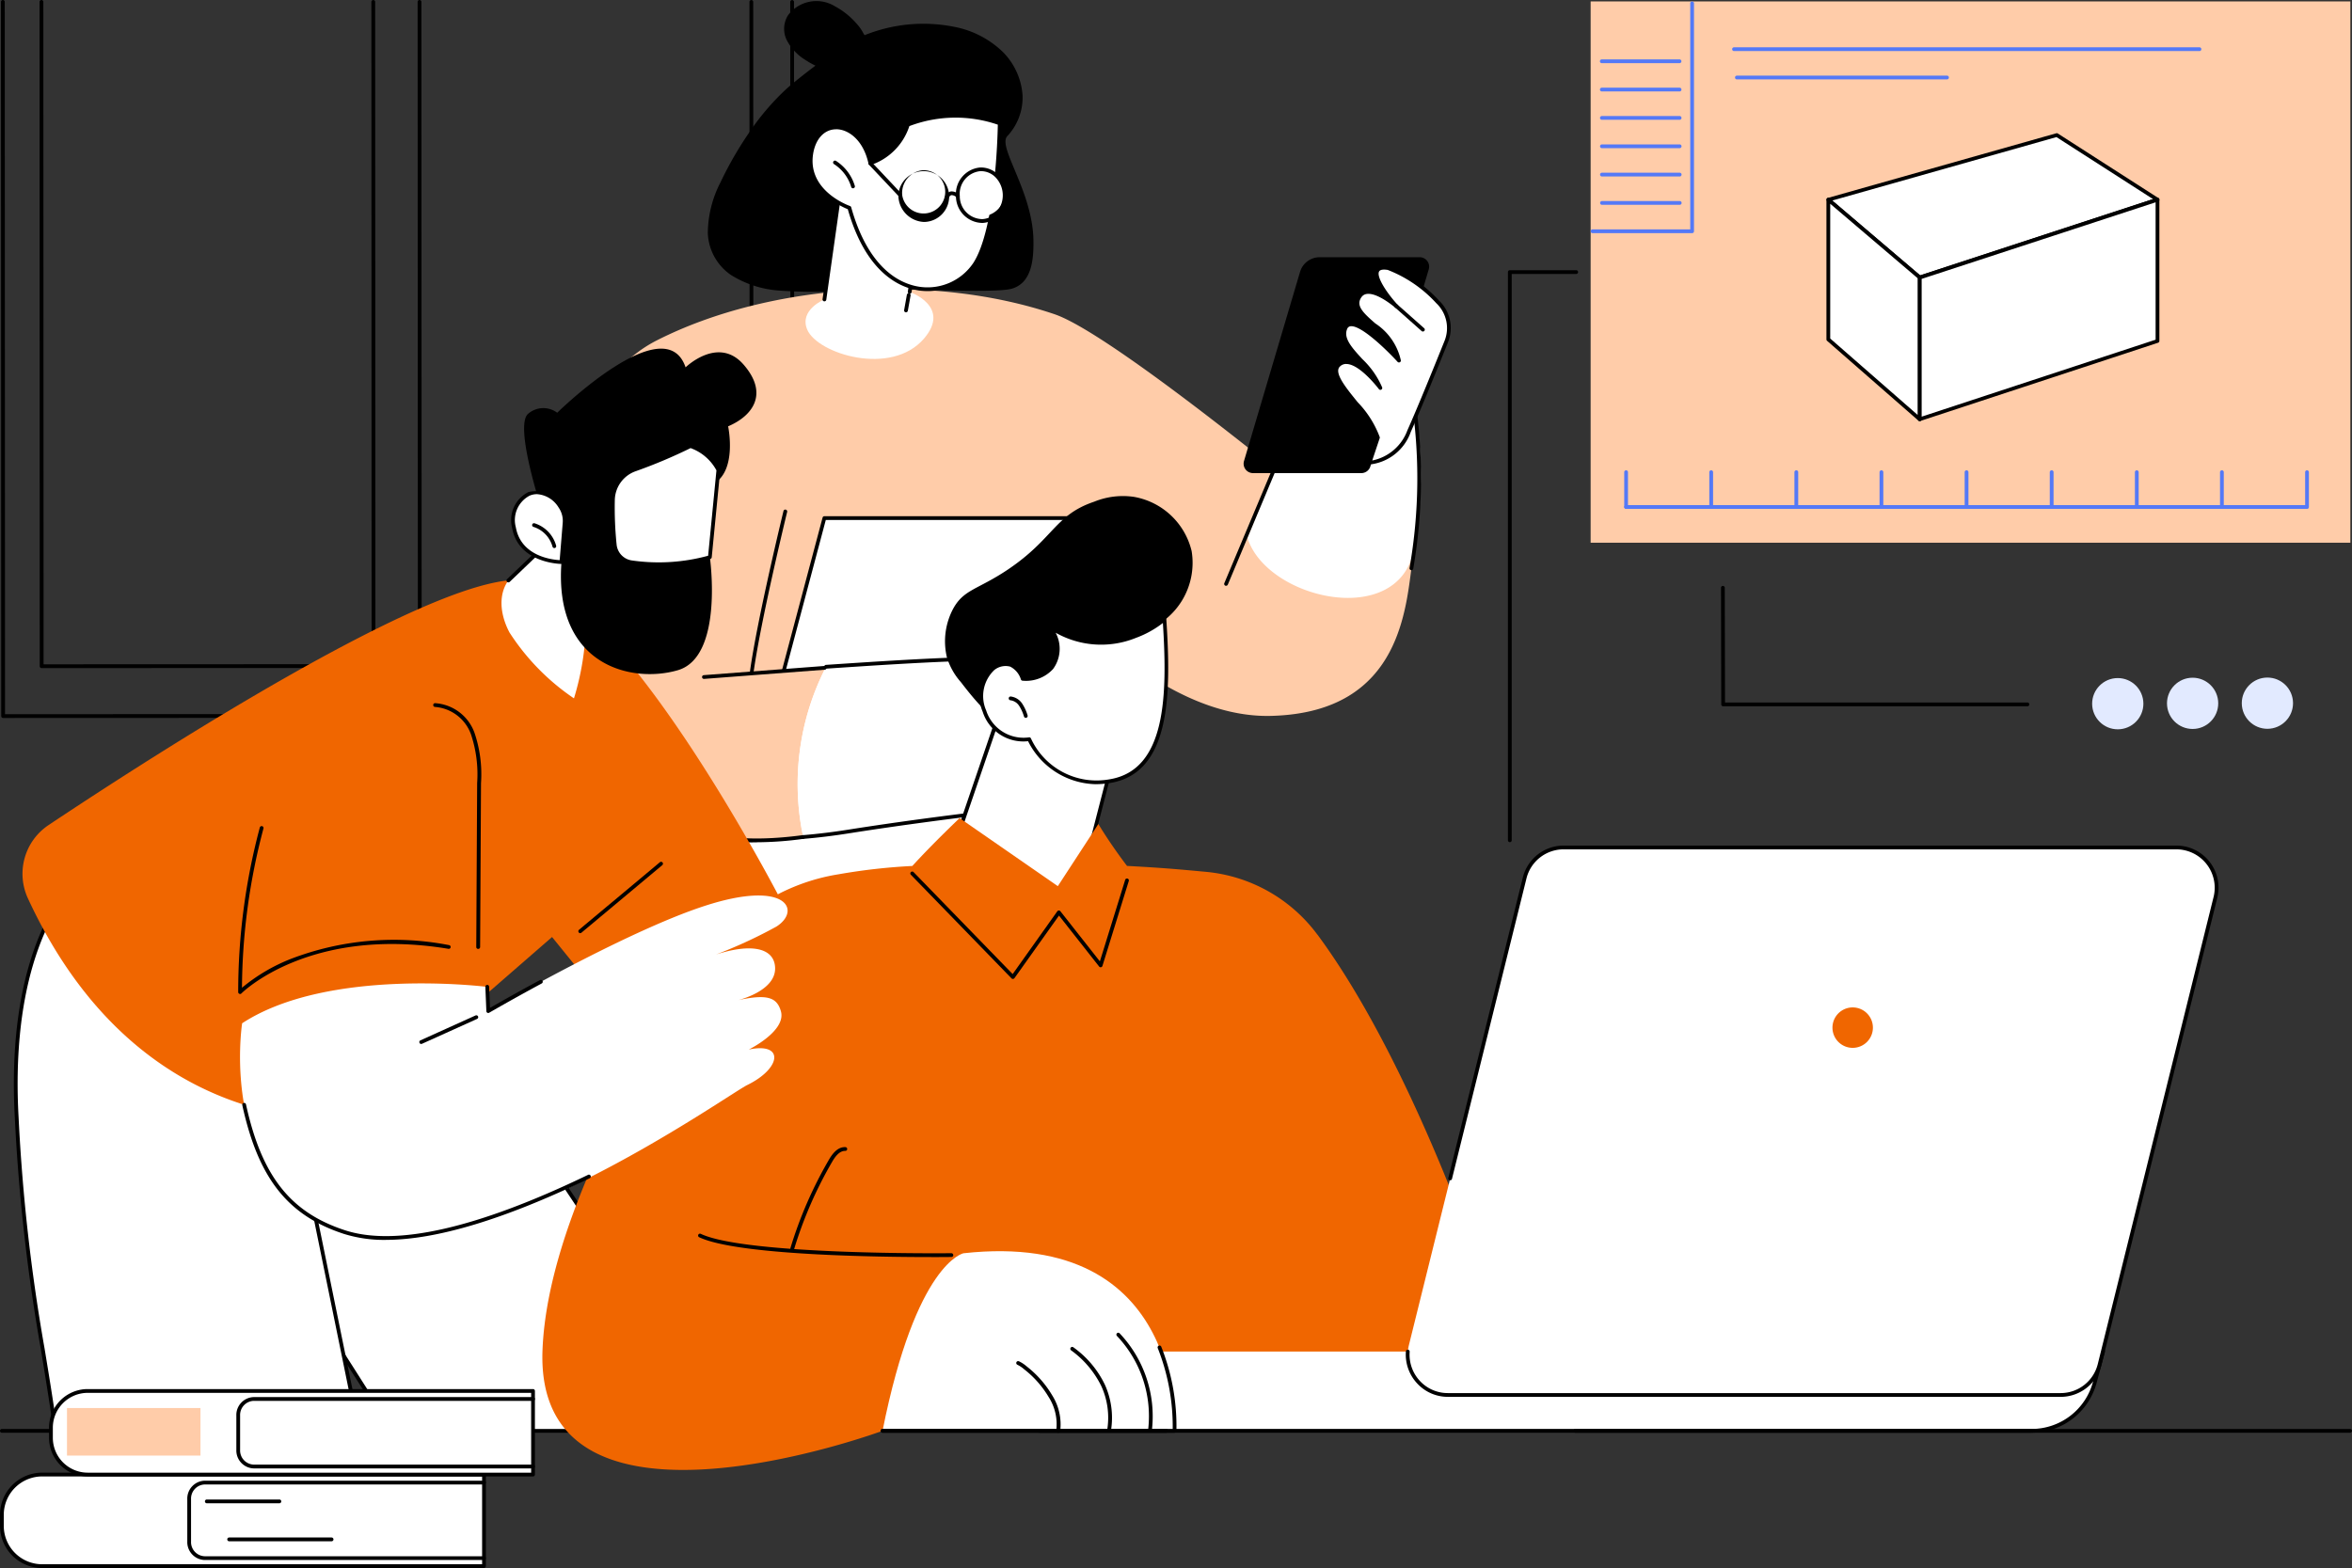<svg id="Illustration" xmlns="http://www.w3.org/2000/svg" width="147.611" height="98.428" viewBox="0 0 147.611 98.428">
  <rect x="0" y="0" width="147.611" height="98.428" fill="#333333" stroke="none"/>
  <g id="_x33_D_modeling" transform="translate(0)">
    <path id="パス_89385" data-name="パス 89385" d="M1.275,45.069a.119.119,0,0,1-.119-.119L1.14.118a.118.118,0,0,1,.237,0l.017,44.713,49.3-.019L50.674.123a.118.118,0,1,1,.237,0l.017,44.809a.118.118,0,0,1-.118.118l-49.534.019Z" transform="translate(-1.079)"/>
    <path id="パス_89386" data-name="パス 89386" d="M487.435,41.979a.119.119,0,0,1-.119-.119L487.3.158a.118.118,0,0,1,.237,0l.016,41.583,20.588-.008L508.125.16a.118.118,0,1,1,.237,0l.016,41.692a.118.118,0,0,1-.118.118l-20.825.008Z" transform="translate(-461.09 -0.038)"/>
    <path id="パス_89387" data-name="パス 89387" d="M46.3,41.939a.119.119,0,0,1-.119-.119L46.17.119a.118.118,0,1,1,.237,0L46.422,41.7l20.588-.008L66.995.12a.118.118,0,0,1,.237,0l.016,41.692a.118.118,0,0,1-.118.118L46.3,41.938Z" transform="translate(-43.687)"/>
    <path id="パス_89388" data-name="パス 89388" d="M682.78,350.766s-12.724-10.54-16.369-11.781c-7.508-2.555-17.762-2.009-24.948,1.629s-6.445,16.344-5.357,22.9l-1.705,6.454a1.837,1.837,0,0,0,1.776,2.306h25.213l5.433-15.489s6.2,7.585,13.166,7.411c8.408-.21,8.471-7.162,8.909-9.974.538-3.459-6.119-3.459-6.119-3.459Z" transform="translate(-600.221 -319.258)" fill="#ffcca9"/>
    <path id="パス_89389" data-name="パス 89389" d="M844.06,628.4h18.632l6.341-23.84H850.4Z" transform="translate(-798.661 -572.043)" fill="#fff"/>
    <path id="パス_89390" data-name="パス 89390" d="M860.6,626.427H841.972a.12.12,0,0,1-.094-.046.117.117,0,0,1-.021-.1l6.341-23.839a.119.119,0,0,1,.115-.088h18.632a.119.119,0,0,1,.094.046.117.117,0,0,1,.02.1l-6.341,23.84A.118.118,0,0,1,860.6,626.427Zm-18.478-.237h18.387l6.278-23.6H848.4Z" transform="translate(-796.573 -569.952)"/>
    <path id="パス_89391" data-name="パス 89391" d="M752.53,778.754s3-.282,6.946-.544a16.066,16.066,0,0,0-1.436,10.687c-4.93.416-8.758-.24-9.961-1.168-1.423-1.1,4.451-8.975,4.451-8.975Z" transform="translate(-707.632 -736.353)" fill="#ffcca9"/>
    <path id="パス_89392" data-name="パス 89392" d="M931.947,769.031c5.649-.375,12.371-.83,15.8-.232,0,0,2.264.232,1.25,2.691a2.079,2.079,0,0,1-.555,2.29,1.878,1.878,0,0,1-.6,2.185,2.024,2.024,0,0,1-2.4,2.647l.184-.832s-6.064.612-12.312,1.6c-.965.152-1.9.264-2.8.34A16.068,16.068,0,0,1,931.947,769.031Z" transform="translate(-880.103 -727.174)" fill="#fff"/>
    <path id="パス_89393" data-name="パス 89393" d="M935.111,777.719a.119.119,0,0,1-.01-.237c.924-.078,1.864-.192,2.795-.339,6.179-.976,12.258-1.593,12.319-1.6a.121.121,0,0,1,.1.039.117.117,0,0,1,.027.1l-.154.7a2.116,2.116,0,0,0,1.821-.586,2.43,2.43,0,0,0,.316-1.923.118.118,0,0,1,.046-.126,1.745,1.745,0,0,0,.562-2.044.118.118,0,0,1,.04-.139,1.938,1.938,0,0,0,.513-2.154.12.12,0,0,1,0-.086,2,2,0,0,0,.07-1.806,1.765,1.765,0,0,0-1.223-.721c-3.39-.592-9.885-.16-15.617.221l-.162.011a.118.118,0,0,1-.016-.236l.163-.011c5.745-.382,12.256-.815,15.665-.22a1.981,1.981,0,0,1,1.394.835,10.448,10.448,0,0,1-.579,4.306,1.977,1.977,0,0,1-.61,2.192,2.559,2.559,0,0,1-.382,2.055,2.417,2.417,0,0,1-2.157.661.119.119,0,0,1-.106-.144l.149-.672c-1.01.1-6.534.695-12.142,1.58-.936.148-1.883.263-2.812.341h-.01Z" transform="translate(-884.703 -725.057)"/>
    <path id="パス_89394" data-name="パス 89394" d="M1247.3,804.63a.118.118,0,0,1-.1-.063,2.112,2.112,0,0,0-1.724-1.1.119.119,0,0,1-.112-.124.117.117,0,0,1,.124-.112,2.354,2.354,0,0,1,1.92,1.221.118.118,0,0,1-.049.16.122.122,0,0,1-.056.014Z" transform="translate(-1178.374 -760.031)"/>
    <path id="パス_89395" data-name="パス 89395" d="M1231.562,850.862a.117.117,0,0,1-.094-.046,2.024,2.024,0,0,0-2-.723.118.118,0,0,1-.051-.231,2.263,2.263,0,0,1,2.234.809.118.118,0,0,1-.094.191Z" transform="translate(-1163.208 -804.105)"/>
    <path id="パス_89396" data-name="パス 89396" d="M1226.456,893.254a.119.119,0,0,1-.119-.112.534.534,0,0,0-.248-.358,2.28,2.28,0,0,0-1.429-.477.117.117,0,0,1-.121-.116.119.119,0,0,1,.116-.121,2.475,2.475,0,0,1,1.58.528.744.744,0,0,1,.338.531.119.119,0,0,1-.112.125Z" transform="translate(-1158.677 -844.088)"/>
    <path id="パス_89397" data-name="パス 89397" d="M875.249,604.976h-.017a.119.119,0,0,1-.1-.134c.467-3.336,2.085-9.977,2.1-10.044a.118.118,0,0,1,.23.056c-.016.067-1.632,6.7-2.1,10.02a.119.119,0,0,1-.117.1Z" transform="translate(-828.061 -562.72)"/>
    <path id="パス_89398" data-name="パス 89398" d="M819.392,778.025a.118.118,0,0,1-.009-.237l7.575-.577a.118.118,0,1,1,.018.236l-7.575.577h-.009Z" transform="translate(-775.208 -735.408)"/>
    <path id="パス_89399" data-name="パス 89399" d="M1466.025,463.86a25.026,25.026,0,0,1,.023,9.7c-1.079,4.817-9.2,2.951-10.407-.877l2.579-6.462,7.806-2.359Z" transform="translate(-1377.347 -438.911)" fill="#fff"/>
    <path id="パス_89400" data-name="パス 89400" d="M1428.527,473.607a.116.116,0,0,1-.046-.009.119.119,0,0,1-.063-.155l3.925-9.345a.117.117,0,0,1,.075-.067l7.806-2.359a.118.118,0,0,1,.151.094,33.406,33.406,0,0,1-.1,10.768.118.118,0,1,1-.231-.052,32.766,32.766,0,0,0,.116-10.544l-7.622,2.3-3.9,9.294a.118.118,0,0,1-.109.073Z" transform="translate(-1351.58 -436.835)"/>
    <path id="パス_89401" data-name="パス 89401" d="M1451.721,313.751h6.795a.592.592,0,0,0,.567-.423l3.664-12.369a.591.591,0,0,0-.567-.759H1455.9a1.283,1.283,0,0,0-1.23.919l-3.517,11.873A.591.591,0,0,0,1451.721,313.751Z" transform="translate(-1373.079 -284.053)"/>
    <path id="パス_89402" data-name="パス 89402" d="M1561.964,323.067l-.528,1.582a2.989,2.989,0,0,0,2.486-1.984c.593-1.311,1.671-3.97,2.328-5.609a2.282,2.282,0,0,0-.547-2.508,8.191,8.191,0,0,0-3.108-2.116c-1.476-.236-.309,1.486.522,2.389,0,0-1.684-1.468-2.282-.636-.9,1.247,2.293,2.1,2.448,4.053,0,0-2.885-3.186-3.37-2.019-.468,1.129,1.715,2.279,2.2,3.735,0,0-1.713-2.29-2.612-1.427-.836.8,2.2,3.152,2.464,4.537Z" transform="translate(-1475.483 -295.608)" fill="#fff"/>
    <path id="パス_89403" data-name="パス 89403" d="M1559.335,322.675a.119.119,0,0,1-.112-.156l.518-1.552a6.484,6.484,0,0,0-1.328-2.053c-.848-1.045-1.648-2.031-1.1-2.563a.794.794,0,0,1,.638-.224,2.619,2.619,0,0,1,1.373.8c-.193-.242-.408-.478-.621-.711-.667-.729-1.3-1.417-1-2.131a.5.5,0,0,1,.383-.322c.754-.132,2.257,1.332,2.9,2a4.369,4.369,0,0,0-1.443-1.768c-.735-.639-1.43-1.243-.907-1.972a.708.708,0,0,1,.513-.3,2.121,2.121,0,0,1,1.2.381c-.4-.546-.837-1.275-.628-1.664.114-.211.379-.285.788-.219a8.247,8.247,0,0,1,3.171,2.147,2.388,2.388,0,0,1,.576,2.638c-.61,1.523-1.725,4.278-2.33,5.614a3.082,3.082,0,0,1-2.594,2.054h0Zm-1.458-6.313a.549.549,0,0,0-.4.161c-.4.38.372,1.327,1.115,2.242a6.333,6.333,0,0,1,1.383,2.188.114.114,0,0,1,0,.059l-.471,1.41a2.973,2.973,0,0,0,2.209-1.9c.6-1.332,1.716-4.083,2.326-5.6a2.152,2.152,0,0,0-.518-2.377,8.088,8.088,0,0,0-3.045-2.085c-.205-.033-.466-.043-.542.1-.175.325.458,1.32,1.17,2.094a.118.118,0,0,1-.165.169c-.011-.009-1.083-.938-1.76-.857a.472.472,0,0,0-.348.2c-.378.527.084.972.87,1.655a3.737,3.737,0,0,1,1.6,2.32.119.119,0,0,1-.206.089c-.6-.66-2.3-2.345-2.969-2.232a.261.261,0,0,0-.2.179c-.238.574.316,1.18.958,1.88a5.371,5.371,0,0,1,1.242,1.773.118.118,0,0,1-.207.109c-.011-.015-1.134-1.5-1.981-1.572l-.057,0Z" transform="translate(-1473.383 -293.516)"/>
    <path id="パス_89404" data-name="パス 89404" d="M1628.905,356.751a.119.119,0,0,1-.079-.03l-1.667-1.478a.118.118,0,0,1,.157-.178l1.667,1.478a.118.118,0,0,1-.078.207Z" transform="translate(-1539.604 -335.94)"/>
    <path id="パス_89405" data-name="パス 89405" d="M683.669,837.722a11.8,11.8,0,0,1-5.883-1.4,11.5,11.5,0,0,1-5.435-6.714.118.118,0,1,1,.226-.068,11.259,11.259,0,0,0,5.322,6.574c2.349,1.29,5.025,1.646,8.676,1.155a.119.119,0,0,1,.032.235,22.043,22.043,0,0,1-2.938.214Z" transform="translate(-636.183 -784.847)"/>
    <path id="パス_89406" data-name="パス 89406" d="M825.867,40.7a3.344,3.344,0,0,0,1.447,2.668,6.555,6.555,0,0,0,3.128.988,28.993,28.993,0,0,0,4,.006c.79-.033,1.578-.078,2.366-.13.683-.045,7.036.324,8.143,0,1.23-.361,1.377-1.78,1.353-3.063-.056-3.052-2.257-5.823-1.647-6.505a3.539,3.539,0,0,0,.964-2.573,4.281,4.281,0,0,0-1.212-2.694,6,6,0,0,0-3.065-1.6A9.849,9.849,0,0,0,834,29.214c-.19.128-2.39,1.74-3.224,2.5a15.676,15.676,0,0,0-2.368,2.8,22.458,22.458,0,0,0-1.747,3.05,7.024,7.024,0,0,0-.792,3.134Z" transform="translate(-781.446 -26.111)"/>
    <path id="パス_89407" data-name="パス 89407" d="M915.115,4.044a3.158,3.158,0,0,0,1.177,1.275c.914.608,2.351,1.141,3.358.466a1.371,1.371,0,0,0,.651-1.191,1.657,1.657,0,0,0-.24-.749c-.033-.056-.069-.113-.106-.169a2.829,2.829,0,0,0-.447-.638,4.794,4.794,0,0,0-1.355-1.082,2.222,2.222,0,0,0-2.949.579A1.616,1.616,0,0,0,915.115,4.044Z" transform="translate(-865.757 -1.563)"/>
    <path id="パス_89408" data-name="パス 89408" d="M947.013,198.629l-.581,3.715s2.627.906.9,2.928c-2.059,2.4-6.683.961-7.329-.56-.528-1.241,1.081-1.9,1.081-1.9l1.181-8.336,4.752,4.15Z" transform="translate(-889.341 -184.02)" fill="#fff"/>
    <path id="パス_89409" data-name="パス 89409" d="M959.877,200.845h-.017a.119.119,0,0,1-.1-.134l1.181-8.336a.12.12,0,0,1,.076-.095.118.118,0,0,1,.12.022l4.751,4.15a.119.119,0,0,1,.039.108l-.581,3.715a.119.119,0,0,1-.235-.037l.571-3.65-4.538-3.962-1.15,8.12a.118.118,0,0,1-.117.1Z" transform="translate(-908.137 -181.93)"/>
    <path id="パス_89410" data-name="パス 89410" d="M1055.145,343.65l-.021,0a.119.119,0,0,1-.1-.138l.17-.947a.119.119,0,1,1,.233.042l-.17.947A.119.119,0,0,1,1055.145,343.65Z" transform="translate(-998.281 -324.046)"/>
    <path id="パス_89411" data-name="パス 89411" d="M949.608,138.02a3.766,3.766,0,0,0,2.359-2.421,8.2,8.2,0,0,1,5.762-.082s-.054,6.484-1.554,8.821-6.11,2.8-7.881-3.524c0,0-2.781-.983-2.391-3.405s3.116-2.116,3.705.61Z" transform="translate(-894.991 -127.771)" fill="#fff"/>
    <path id="パス_89412" data-name="パス 89412" d="M951.1,144.027a3.653,3.653,0,0,1-.54-.04c-1.174-.176-3.308-1.073-4.455-5.1-.407-.164-2.779-1.223-2.411-3.513.169-1.051.8-1.718,1.639-1.74s1.888.664,2.27,2.22a3.885,3.885,0,0,0,2.163-2.317.119.119,0,0,1,.06-.062,8.4,8.4,0,0,1,5.852-.086.118.118,0,0,1,.078.112c0,.266-.071,6.545-1.572,8.884a3.687,3.687,0,0,1-3.084,1.643Zm-5.725-10.157h-.034c-.721.019-1.262.61-1.412,1.541-.368,2.3,2.2,3.236,2.314,3.275a.12.12,0,0,1,.075.08c1.107,3.948,3.155,4.819,4.278,4.988a3.459,3.459,0,0,0,3.39-1.5c1.373-2.139,1.52-7.908,1.534-8.674a8.176,8.176,0,0,0-5.552.09,3.83,3.83,0,0,1-2.425,2.446.119.119,0,0,1-.14-.091c-.322-1.489-1.268-2.158-2.027-2.158Z" transform="translate(-892.897 -125.754)"/>
    <path id="パス_89413" data-name="パス 89413" d="M973.346,189.166a.118.118,0,0,1-.113-.085,2.588,2.588,0,0,0-1.081-1.435.118.118,0,0,1,.127-.2,2.829,2.829,0,0,1,1.181,1.568.118.118,0,0,1-.08.147.122.122,0,0,1-.033,0Z" transform="translate(-919.812 -177.346)"/>
    <path id="パス_89414" data-name="パス 89414" d="M1049.88,197.8a1.68,1.68,0,0,1-1.6-1.678h0a1.594,1.594,0,1,1,1.657,1.677h-.059Zm-1.36-1.687a1.358,1.358,0,1,0,1.288-1.559,1.436,1.436,0,0,0-1.288,1.559Z" transform="translate(-991.898 -183.868)"/>
    <path id="パス_89415" data-name="パス 89415" d="M1117.683,199.252a1.476,1.476,0,1,0,1.4-1.682A1.552,1.552,0,0,0,1117.683,199.252Z" transform="translate(-1057.566 -186.943)" fill="#fff"/>
    <path id="パス_89416" data-name="パス 89416" d="M1117.079,198.862a1.679,1.679,0,0,1-1.6-1.678h0a1.672,1.672,0,0,1,1.515-1.8,1.512,1.512,0,0,1,1.146.468,1.866,1.866,0,0,1,.1,2.453,1.512,1.512,0,0,1-1.1.56h-.059Zm-1.36-1.687a1.433,1.433,0,0,0,1.41,1.449,1.275,1.275,0,0,0,.932-.475,1.628,1.628,0,0,0-.087-2.135,1.276,1.276,0,0,0-.968-.4,1.436,1.436,0,0,0-1.288,1.559Z" transform="translate(-1055.483 -184.87)"/>
    <path id="パス_89417" data-name="パス 89417" d="M1015.247,190.583a.117.117,0,0,1-.086-.037l-1.886-2a.118.118,0,1,1,.172-.162l1.886,2a.118.118,0,0,1-.086.2Z" transform="translate(-958.745 -178.213)"/>
    <path id="パス_89418" data-name="パス 89418" d="M1102.885,223.765a.116.116,0,0,1-.051-.012.119.119,0,0,1-.056-.158.489.489,0,0,1,.352-.306.679.679,0,0,1,.525.21.119.119,0,0,1-.168.167.451.451,0,0,0-.318-.144c-.068.012-.127.07-.177.174a.118.118,0,0,1-.107.067Z" transform="translate(-1043.453 -211.273)"/>
    <path id="パス_89419" data-name="パス 89419" d="M185.819,1113.9l-.032.089h20.189a17.556,17.556,0,0,0-1.161-2.516c-5.076-9.037-13.463-20.658-16.971-25.958a21.215,21.215,0,0,0-1.566-2.159c-3.456-3.855-15.868,3.974-15.868,3.974l9.33,17.024,6.078,9.547Z" transform="translate(-161.244 -1024.078)" fill="#fff"/>
    <path id="パス_89420" data-name="パス 89420" d="M183.745,1111.807a.118.118,0,0,1-.1-.055l-6.078-9.546-9.334-17.031a.118.118,0,0,1,.041-.157,51.31,51.31,0,0,1,6.656-3.441c4.743-1.979,7.894-2.151,9.364-.511a21.2,21.2,0,0,1,1.576,2.173c.9,1.365,2.127,3.144,3.543,5.2,4.078,5.929,9.662,14.049,13.432,20.761a.119.119,0,1,1-.207.116c-3.765-6.7-9.346-14.818-13.421-20.743-1.417-2.061-2.641-3.84-3.546-5.208a21.064,21.064,0,0,0-1.555-2.145c-3.193-3.562-14.468,3.226-15.622,3.936l9.276,16.925,6.075,9.54a.118.118,0,0,1-.037.164.121.121,0,0,1-.063.018Z" transform="translate(-159.17 -1021.866)"/>
    <path id="パス_89421" data-name="パス 89421" d="M20.776,1039.784l19.036-.062-5.669-26.833-10.867-8.929c-.175.271-5.644,3.607-4.939,16.165.542,9.65,1.429,12.607,2.438,19.659Z" transform="translate(-17.292 -949.961)" fill="#fff"/>
    <path id="パス_89422" data-name="パス 89422" d="M46.635,1667.937H.118a.118.118,0,0,1,0-.237H46.634a.118.118,0,0,1,0,.237Z" transform="translate(0 -1578.001)"/>
    <path id="パス_89423" data-name="パス 89423" d="M18.717,1037.79a.119.119,0,0,1-.117-.1c-.279-1.947-.545-3.566-.8-5.133a115.9,115.9,0,0,1-1.636-14.536c-.416-7.422,1.3-13.146,4.819-16.115.062-.053.127-.108.141-.124a.117.117,0,0,1,.163-.033.12.12,0,0,1,.034.165,1.07,1.07,0,0,1-.185.173c-3.466,2.92-5.148,8.574-4.735,15.921a115.717,115.717,0,0,0,1.633,14.51c.258,1.567.525,3.188.8,5.138a.118.118,0,0,1-.1.134h-.017Z" transform="translate(-15.233 -947.848)"/>
    <path id="パス_89424" data-name="パス 89424" d="M366.768,1422.681a.119.119,0,0,1-.116-.095l-2.833-13.881a.119.119,0,1,1,.232-.047l2.833,13.88a.119.119,0,0,1-.092.14l-.024,0Z" transform="translate(-344.248 -1332.802)"/>
    <path id="パス_89425" data-name="パス 89425" d="M46.445,710.7s-12.8,1.469-19.843-13.77a3.677,3.677,0,0,1,1.292-4.606c6.714-4.476,25.012-16.271,30.028-15.336,6.179,1.153,15.934,20.045,15.934,20.045l-11.061,6.39-3.3-4.073L46.445,710.705Z" transform="translate(-24.848 -640.531)" fill="#f06600"/>
    <path id="パス_89426" data-name="パス 89426" d="M674.924,1010.255a.119.119,0,0,1-.076-.209c.3-.252,1.457-1.219,2.6-2.172l2.475-2.07a.118.118,0,1,1,.152.181c-.289.243-1.375,1.15-2.475,2.07l-2.6,2.172a.118.118,0,0,1-.076.028Z" transform="translate(-638.51 -951.679)"/>
    <path id="パス_89427" data-name="パス 89427" d="M508.063,836h0a.118.118,0,0,1-.118-.119l.056-10.29a7.923,7.923,0,0,0-.389-3.064,2.612,2.612,0,0,0-2.261-1.716h0a.119.119,0,0,1,0-.237,2.82,2.82,0,0,1,2.484,1.862,8.1,8.1,0,0,1,.408,3.156l-.056,10.29a.118.118,0,0,1-.118.118Z" transform="translate(-478.055 -776.435)"/>
    <path id="パス_89428" data-name="パス 89428" d="M278.048,974.859a.118.118,0,0,1-.118-.118,40.006,40.006,0,0,1,1.354-10.32.119.119,0,1,1,.229.061,39.765,39.765,0,0,0-1.346,9.988,11.215,11.215,0,0,1,3.052-1.806,18.1,18.1,0,0,1,9.946-.871.118.118,0,0,1-.039.233c-8.725-1.445-12.952,2.755-12.994,2.8a.118.118,0,0,1-.084.036Z" transform="translate(-262.981 -912.466)"/>
    <path id="パス_89429" data-name="パス 89429" d="M591.062,589.25l-4.942,4.211c-1.215.905-1.16,2.462-.453,3.8a14.425,14.425,0,0,0,4.046,4.134,17.007,17.007,0,0,0,.75-4.726s1.869-7.049.6-7.421Z" transform="translate(-553.691 -557.557)" fill="#fff"/>
    <path id="パス_89430" data-name="パス 89430" d="M591.038,637.63a.118.118,0,0,1-.082-.2l2.25-2.154a.118.118,0,0,1,.164.171l-2.25,2.154A.119.119,0,0,1,591.038,637.63Z" transform="translate(-559.136 -601.072)"/>
    <path id="パス_89431" data-name="パス 89431" d="M612.668,417.038s-1.716-5.187-.887-6.02a1.452,1.452,0,0,1,1.851-.089s6.768-6.651,8.057-2.85c0,0,2.049-2,3.639-.173s.588,3.212-.969,3.875c0,0,.574,2.712-.867,3.576s-1.022,4.053-.28,4.634c0,0,.894,6.255-2.012,7.1s-7.793-.3-7.3-6.789Z" transform="translate(-578.662 -385.02)"/>
    <path id="パス_89432" data-name="パス 89432" d="M602.186,576.412l-.2,2.452s-2.589,0-2.977-2.16c-.356-1.977,1.652-3.12,2.9-1.332A1.591,1.591,0,0,1,602.186,576.412Z" transform="translate(-566.752 -543.582)" fill="#fff"/>
    <path id="パス_89433" data-name="パス 89433" d="M599.939,576.935h0c-.027,0-2.693-.031-3.093-2.257a1.971,1.971,0,0,1,1.012-2.25,1.922,1.922,0,0,1,2.4,1.947h0l-.2,2.452A.118.118,0,0,1,599.939,576.935Zm-1.53-4.381a1.2,1.2,0,0,0-.461.093,1.728,1.728,0,0,0-.869,1.99c.325,1.81,2.262,2.032,2.751,2.059l.191-2.339a1.475,1.475,0,0,0-.257-.963,1.721,1.721,0,0,0-1.355-.839Zm1.73,1.812h0Z" transform="translate(-564.705 -541.535)"/>
    <path id="パス_89434" data-name="パス 89434" d="M622.3,612.173a.119.119,0,0,1-.115-.089,1.8,1.8,0,0,0-1.195-1.241.118.118,0,1,1,.069-.226,2.037,2.037,0,0,1,1.355,1.408.119.119,0,0,1-.085.145.11.11,0,0,1-.03,0Z" transform="translate(-587.51 -577.769)"/>
    <path id="パス_89435" data-name="パス 89435" d="M721.747,522.174s-.719-1.314-1.77-1.494a31.978,31.978,0,0,1-3.434,1.451,2.076,2.076,0,0,0-1.415,1.953,23.372,23.372,0,0,0,.117,2.82,1.241,1.241,0,0,0,1.092,1.079,11.672,11.672,0,0,0,4.877-.336Z" transform="translate(-676.662 -492.675)" fill="#fff"/>
    <path id="パス_89436" data-name="パス 89436" d="M716.1,526.124a16.7,16.7,0,0,1-1.85-.107,1.356,1.356,0,0,1-1.2-1.182,22.7,22.7,0,0,1-.118-2.835,2.2,2.2,0,0,1,1.5-2.065,32.284,32.284,0,0,0,3.419-1.444.117.117,0,0,1,.073-.011,3.212,3.212,0,0,1,1.854,1.553.121.121,0,0,1,.014.068l-.534,5.472a.118.118,0,0,1-.077.1,9.307,9.307,0,0,1-3.08.45Zm1.821-7.4a32.141,32.141,0,0,1-3.413,1.439A1.959,1.959,0,0,0,713.175,522a22.793,22.793,0,0,0,.116,2.8,1.121,1.121,0,0,0,.988.976,11.762,11.762,0,0,0,4.753-.3l.522-5.36a3,3,0,0,0-1.631-1.4Z" transform="translate(-674.59 -490.591)"/>
    <path id="パス_89437" data-name="パス 89437" d="M1069.834,833.568l-2.886,8.441a1.594,1.594,0,0,1-1.2,1.048l-1.285.25s3.341,7.256,8.972,6.04,4.392-6.04,4.392-6.04l-1.191-.1a1.153,1.153,0,0,1-1.023-1.438l1.339-5.188s-5.456-4.4-7.115-3.018Z" transform="translate(-1007.207 -788.48)" fill="#fff"/>
    <path id="パス_89438" data-name="パス 89438" d="M1070.1,847.572a7.473,7.473,0,0,1-5.438-2.737,15.263,15.263,0,0,1-2.4-3.507.119.119,0,0,1,.085-.166l1.285-.25a1.477,1.477,0,0,0,1.113-.97l2.886-8.442a.119.119,0,0,1,.036-.053c1.714-1.427,7.039,2.835,7.265,3.017a.118.118,0,0,1,.04.122l-1.339,5.188a1.035,1.035,0,0,0,.918,1.29l1.191.1a.119.119,0,0,1,.105.089,5.242,5.242,0,0,1-.585,3.758,5.745,5.745,0,0,1-3.9,2.428,6,6,0,0,1-1.271.137Zm-7.551-6.206c.5.985,3.725,6.927,8.772,5.838a5.523,5.523,0,0,0,3.744-2.319,5.073,5.073,0,0,0,.576-3.494l-1.1-.089a1.272,1.272,0,0,1-1.128-1.586l1.319-5.113c-.591-.465-5.375-4.159-6.88-2.992l-2.875,8.409a1.714,1.714,0,0,1-1.292,1.126l-1.133.22Z" transform="translate(-1005.124 -786.451)"/>
    <path id="パス_89439" data-name="パス 89439" d="M1117.982,582.168a4.551,4.551,0,0,1-3.041,5.05c-.058.014-.116.027-.173.04a2.541,2.541,0,0,1-.133.36,4.084,4.084,0,0,1-4.04,1.957,21.811,21.811,0,0,0-1.655,2c-1.982,2.7-3.389,1.488-5.447-1.189a4.184,4.184,0,0,1-.875-1.566,4.349,4.349,0,0,1,.387-3.014c.672-1.244,1.536-1.2,3.437-2.474,2.889-1.942,2.94-3.426,5.424-4.264a4.767,4.767,0,0,1,2.517-.3A4.525,4.525,0,0,1,1117.982,582.168Z" transform="translate(-1043.195 -547.575)"/>
    <path id="パス_89440" data-name="パス 89440" d="M1148.54,729.416a4.691,4.691,0,0,0,5.061,2.633c3.662-.6,3.755-5.257,3.428-10.209a4.97,4.97,0,0,1-1.833,1.1,6.08,6.08,0,0,1-5.352-.537,2.065,2.065,0,0,1,.1,2.528,2.159,2.159,0,0,1-1.814.691,1.14,1.14,0,0,0-1.845-.651c-1.382.9-.868,4.7,2.255,4.442Z" transform="translate(-1083.946 -683.015)" fill="#fff"/>
    <path id="パス_89441" data-name="パス 89441" d="M1150.662,730.165a4.862,4.862,0,0,1-4.259-2.7,2.677,2.677,0,0,1-2.851-1.855,2.487,2.487,0,0,1,.6-2.81,1.341,1.341,0,0,1,1.208-.24,1.49,1.49,0,0,1,.785.869,2.025,2.025,0,0,0,1.636-.641,1.939,1.939,0,0,0-.1-2.382.118.118,0,0,1,.148-.179l.071.039a5.681,5.681,0,0,0,5.178.492,4.949,4.949,0,0,0,1.786-1.067.118.118,0,0,1,.212.065c.308,4.671.316,9.707-3.527,10.333a5.541,5.541,0,0,1-.893.074Zm-4.187-2.943a.119.119,0,0,1,.109.072,4.528,4.528,0,0,0,4.933,2.563c3.575-.583,3.63-5.323,3.347-9.812a6.285,6.285,0,0,1-1.686.933,5.808,5.808,0,0,1-5.045-.322,2.147,2.147,0,0,1-.159,2.275,2.3,2.3,0,0,1-1.907.738.115.115,0,0,1-.115-.084,1.343,1.343,0,0,0-.671-.8,1.123,1.123,0,0,0-1,.216,2.251,2.251,0,0,0-.508,2.534,2.464,2.464,0,0,0,2.689,1.69h.01Z" transform="translate(-1081.881 -680.939)"/>
    <path id="パス_89442" data-name="パス 89442" d="M1177.982,814.188a.117.117,0,0,1-.112-.08,2.575,2.575,0,0,0-.305-.674.772.772,0,0,0-.55-.349.119.119,0,0,1,.016-.237,1.007,1.007,0,0,1,.726.448,2.758,2.758,0,0,1,.337.736.119.119,0,0,1-.074.151.121.121,0,0,1-.038.006Z" transform="translate(-1113.604 -769.128)"/>
    <path id="パス_89443" data-name="パス 89443" d="M681.439,962.129a9.827,9.827,0,0,0-7-3.939c-1.588-.146-2.724-.255-4.944-.37-1.1-1.445-1.8-2.631-1.8-2.631l-2.543,3.9-6.164-4.271s-1.645,1.556-2.968,3.005a37.4,37.4,0,0,0-4.642.524,12.479,12.479,0,0,0-8.687,5.828c-3.5,5.709-9.556,15.859-9.88,24.026-.522,13.162,21.342,5.078,21.342,5.078l41.438-.057-4.039-10.408s-4.327-12.874-10.11-20.687Z" transform="translate(-598.763 -903.464)" fill="#f06600"/>
    <path id="パス_89444" data-name="パス 89444" d="M1068.7,1023.908a.118.118,0,0,1-.085-.036l-6.318-6.505a.118.118,0,1,1,.17-.165l6.219,6.4,2.8-3.94a.12.12,0,0,1,.094-.05.118.118,0,0,1,.1.045l2.479,3.148,1.59-5.124a.119.119,0,0,1,.227.07l-1.657,5.34a.118.118,0,0,1-.206.038l-2.52-3.2-2.794,3.927a.12.12,0,0,1-.088.049h-.009Z" transform="translate(-1005.131 -962.457)"/>
    <path id="パス_89445" data-name="パス 89445" d="M1249.528,1582.356h-62.175a1.554,1.554,0,0,1-1.554-1.554v-.366a3.056,3.056,0,0,1,3.057-3.057h65.153l-.523,1.943A4.1,4.1,0,0,1,1249.528,1582.356Z" transform="translate(-1122.021 -1492.539)" fill="#fff"/>
    <path id="パス_89446" data-name="パス 89446" d="M1247.437,1580.384h-62.174a1.674,1.674,0,0,1-1.673-1.673v-.366a3.178,3.178,0,0,1,3.175-3.175h5.949a.118.118,0,1,1,0,.237h-5.949a2.942,2.942,0,0,0-2.938,2.938v.366a1.437,1.437,0,0,0,1.436,1.435h62.175a3.986,3.986,0,0,0,3.843-2.945l.483-1.794h-43.325a.118.118,0,1,1,0-.237h43.48a.119.119,0,0,1,.094.046.117.117,0,0,1,.02.1l-.523,1.943a4.224,4.224,0,0,1-4.072,3.121Z" transform="translate(-1119.929 -1490.448)"/>
    <path id="パス_89447" data-name="パス 89447" d="M1683.565,1023.408h-38.448a2.527,2.527,0,0,1-2.453-3.135l7.266-29.314a2.528,2.528,0,0,1,2.453-1.919h38.448a2.528,2.528,0,0,1,2.453,3.135l-7.266,29.314A2.527,2.527,0,0,1,1683.565,1023.408Z" transform="translate(-1554.24 -935.844)" fill="#fff"/>
    <path id="パス_89448" data-name="パス 89448" d="M1681.49,1021.435h-38.448a2.615,2.615,0,0,1-1.943-.85,2.649,2.649,0,0,1-.7-2,.118.118,0,0,1,.236.019,2.414,2.414,0,0,0,.633,1.822,2.382,2.382,0,0,0,1.769.773h38.448a2.4,2.4,0,0,0,2.338-1.829l7.266-29.314a2.409,2.409,0,0,0-2.338-2.988h-38.448a2.4,2.4,0,0,0-2.338,1.829l-4.671,18.844a.119.119,0,1,1-.23-.057l4.672-18.844a2.64,2.64,0,0,1,2.568-2.009h38.448a2.645,2.645,0,0,1,2.568,3.282l-7.267,29.314a2.64,2.64,0,0,1-2.568,2.009Z" transform="translate(-1552.165 -933.752)"/>
    <path id="パス_89449" data-name="パス 89449" d="M2140.719,1177.009a1.269,1.269,0,1,1-1.269-1.269A1.269,1.269,0,0,1,2140.719,1177.009Z" transform="translate(-2023.176 -1112.502)" fill="#f06600"/>
    <path id="パス_89450" data-name="パス 89450" d="M1029.77,1471.491h18.321s.766-12.691-13.239-11.148C1034.852,1460.342,1031.878,1460.92,1029.77,1471.491Z" transform="translate(-974.383 -1381.673)" fill="#fff"/>
    <path id="パス_89451" data-name="パス 89451" d="M1046.01,1575.62h-18.321a.118.118,0,1,1,0-.237H1045.9a13.386,13.386,0,0,0-.942-5.084.119.119,0,0,1,.219-.09,13.517,13.517,0,0,1,.956,5.3.118.118,0,0,1-.118.111Z" transform="translate(-972.301 -1485.685)"/>
    <path id="パス_89452" data-name="パス 89452" d="M1188.373,1593.058h-.017a.118.118,0,0,1-.1-.135,3.167,3.167,0,0,0-.468-2.1,6.265,6.265,0,0,0-1.54-1.749,1.92,1.92,0,0,0-.432-.289.118.118,0,0,1,.1-.217,2.126,2.126,0,0,1,.488.323,6.482,6.482,0,0,1,1.6,1.816,3.433,3.433,0,0,1,.5,2.249.119.119,0,0,1-.117.1Z" transform="translate(-1121.967 -1503.117)"/>
    <path id="パス_89453" data-name="パス 89453" d="M1251.135,1577.182h-.017a.119.119,0,0,1-.1-.135,4.765,4.765,0,0,0-.377-2.746,6.061,6.061,0,0,0-1.9-2.241.119.119,0,0,1,.145-.188,6.145,6.145,0,0,1,1.979,2.341,5.033,5.033,0,0,1,.391,2.868.118.118,0,0,1-.117.1Z" transform="translate(-1181.528 -1487.303)"/>
    <path id="パス_89454" data-name="パス 89454" d="M1304.68,1561.628h-.014a.118.118,0,0,1-.1-.132,7.317,7.317,0,0,0-1.956-5.882.118.118,0,0,1,.161-.173,7.563,7.563,0,0,1,2.03,6.083.118.118,0,0,1-.117.1Z" transform="translate(-1232.508 -1471.75)"/>
    <path id="パス_89455" data-name="パス 89455" d="M829.231,1441.238c-3.323,0-12.168-.109-14.575-1.244a.118.118,0,1,1,.1-.214c2.87,1.353,15.6,1.217,15.727,1.216a.121.121,0,0,1,.12.117.119.119,0,0,1-.117.12c-.092,0-.549.006-1.256.006Z" transform="translate(-770.775 -1362.329)"/>
    <path id="パス_89456" data-name="パス 89456" d="M922.346,1345.179a.126.126,0,0,1-.034,0,.119.119,0,0,1-.08-.147,25.959,25.959,0,0,1,2.389-5.5c.209-.367.544-.856,1.055-.837a.118.118,0,0,1,0,.237h-.021c-.372,0-.649.409-.824.718a25.713,25.713,0,0,0-2.368,5.449A.118.118,0,0,1,922.346,1345.179Z" transform="translate(-872.624 -1266.688)"/>
    <path id="パス_89457" data-name="パス 89457" d="M1045.505,1667.937h-17.816a.118.118,0,1,1,0-.237h17.816a.118.118,0,1,1,0,.237Z" transform="translate(-972.301 -1578.001)"/>
    <path id="パス_89458" data-name="パス 89458" d="M1884.6,1667.937h-48.632a.118.118,0,0,1,0-.237H1884.6a.118.118,0,0,1,0,.237Z" transform="translate(-1737.107 -1578.001)"/>
    <path id="パス_89459" data-name="パス 89459" d="M280.21,1053.107s-1.615,10.276,6.411,13.11,24.006-8.6,25.293-9.232c2.151-1.052,2.327-2.7.091-2.225,0,0,2.378-1.168,2.015-2.413-.257-.882-.873-1.07-2.661-.694,0,0,2.338-.565,2.3-2.013-.033-1.319-1.643-1.7-4.559-.539a29.616,29.616,0,0,0,4.643-2.062c1.579-1.006.65-2.971-4.493-1.3-5.064,1.64-13.6,6.613-13.6,6.613l-.063-1.526s-9.96-1.263-15.381,2.287Z" transform="translate(-265.013 -988.877)" fill="#fff"/>
    <path id="パス_89460" data-name="パス 89460" d="M566.5,1145.587a.12.12,0,0,1-.057-.015.118.118,0,0,1-.061-.1l-.063-1.526a.118.118,0,0,1,.113-.123.116.116,0,0,1,.123.114l.055,1.33c.424-.244,1.6-.919,3.145-1.75a.119.119,0,0,1,.112.209c-1.93,1.042-3.294,1.837-3.308,1.844A.119.119,0,0,1,566.5,1145.587Z" transform="translate(-535.858 -1081.999)"/>
    <path id="パス_89461" data-name="パス 89461" d="M291.674,1295.771a8.492,8.492,0,0,1-2.647-.38c-3.519-1.153-5.363-3.493-6.365-8.077a.118.118,0,1,1,.231-.05c.982,4.489,2.78,6.779,6.207,7.9,3.182,1.043,8.314-.125,15.252-3.471a.119.119,0,1,1,.1.214c-5.328,2.57-9.61,3.862-12.782,3.862Z" transform="translate(-267.455 -1217.94)"/>
    <path id="パス_89462" data-name="パス 89462" d="M489.424,1186.734a.118.118,0,0,1-.049-.226l3.456-1.562a.118.118,0,0,1,.1.216l-3.456,1.561a.12.12,0,0,1-.049.011Z" transform="translate(-462.988 -1121.203)"/>
    <path id="パス_89463" data-name="パス 89463" d="M1759.638,351.235a.118.118,0,0,1-.118-.118V315.448a.119.119,0,0,1,.118-.118h4.165a.118.118,0,0,1,0,.237h-4.046v35.549a.118.118,0,0,1-.118.118Z" transform="translate(-1664.882 -298.37)"/>
    <rect id="長方形_8512" data-name="長方形 8512" width="47.68" height="33.979" transform="translate(99.828 0.089)" fill="#ffcca9"/>
    <path id="パス_89464" data-name="パス 89464" d="M1862.38,16.206h0l-6.251,0a.118.118,0,0,1,0-.237h0l6.133,0V1.778a.118.118,0,0,1,.118-.118h0a.118.118,0,0,1,.118.118V16.088a.119.119,0,0,1-.119.119Z" transform="translate(-1756.183 -1.571)" fill="#5479f7"/>
    <path id="パス_89465" data-name="パス 89465" d="M1872.067,234.848h-4.878a.118.118,0,1,1,0-.237h4.878a.118.118,0,0,1,0,.237Z" transform="translate(-1766.648 -221.991)" fill="#5479f7"/>
    <path id="パス_89466" data-name="パス 89466" d="M1872.017,201.778h-4.879a.118.118,0,0,1,0-.237h4.879a.118.118,0,0,1,0,.237Z" transform="translate(-1766.601 -190.7)" fill="#5479f7"/>
    <path id="パス_89467" data-name="パス 89467" d="M1871.977,168.7h0l-4.878,0a.118.118,0,1,1,0-.237h0l4.878,0a.118.118,0,1,1,0,.237Z" transform="translate(-1766.563 -159.399)" fill="#5479f7"/>
    <path id="パス_89468" data-name="パス 89468" d="M1871.927,135.628h0l-4.878,0a.118.118,0,0,1,0-.237h0l4.878,0a.118.118,0,1,1,0,.237Z" transform="translate(-1766.515 -128.108)" fill="#5479f7"/>
    <path id="パス_89469" data-name="パス 89469" d="M1871.877,102.558h0l-4.879,0a.118.118,0,0,1,0-.237h0l4.879,0a.118.118,0,0,1,0,.237Z" transform="translate(-1766.468 -96.817)" fill="#5479f7"/>
    <path id="パス_89470" data-name="パス 89470" d="M1871.827,69.5h-4.878a.118.118,0,1,1,0-.237h4.878a.118.118,0,0,1,0,.237Z" transform="translate(-1766.421 -65.535)" fill="#5479f7"/>
    <path id="パス_89471" data-name="パス 89471" d="M1895.3,551.263h0a.118.118,0,0,1-.118-.118v-2.186a.118.118,0,0,1,.118-.118h0a.118.118,0,0,1,.118.118v2.186a.118.118,0,0,1-.119.118Z" transform="translate(-1793.246 -519.32)" fill="#5479f7"/>
    <path id="パス_89472" data-name="パス 89472" d="M1994.618,551.263h0a.118.118,0,0,1-.118-.118v-2.186a.118.118,0,0,1,.119-.118h0a.118.118,0,0,1,.118.118v2.186A.118.118,0,0,1,1994.618,551.263Z" transform="translate(-1887.224 -519.32)" fill="#5479f7"/>
    <path id="パス_89473" data-name="パス 89473" d="M2093.939,551.263h0a.119.119,0,0,1-.119-.118v-2.186a.119.119,0,0,1,.119-.118h0a.118.118,0,0,1,.118.118v2.186A.118.118,0,0,1,2093.939,551.263Z" transform="translate(-1981.202 -519.32)" fill="#5479f7"/>
    <path id="パス_89474" data-name="パス 89474" d="M2193.259,551.263h0a.118.118,0,0,1-.119-.118v-2.186a.119.119,0,0,1,.119-.118h0a.118.118,0,0,1,.118.118v2.186A.118.118,0,0,1,2193.259,551.263Z" transform="translate(-2075.18 -519.32)" fill="#5479f7"/>
    <path id="パス_89475" data-name="パス 89475" d="M2292.568,551.263h0a.118.118,0,0,1-.118-.118v-2.186a.118.118,0,0,1,.118-.118h0a.119.119,0,0,1,.119.118v2.186a.119.119,0,0,1-.119.118Z" transform="translate(-2169.148 -519.32)" fill="#5479f7"/>
    <path id="パス_89476" data-name="パス 89476" d="M2391.888,551.263h0a.118.118,0,0,1-.118-.118v-2.186a.118.118,0,0,1,.119-.118h0a.118.118,0,0,1,.118.118v2.186A.118.118,0,0,1,2391.888,551.263Z" transform="translate(-2263.126 -519.32)" fill="#5479f7"/>
    <path id="パス_89477" data-name="パス 89477" d="M2491.208,551.263h0a.118.118,0,0,1-.118-.118v-2.186a.119.119,0,0,1,.118-.118h0a.119.119,0,0,1,.119.118v2.186A.118.118,0,0,1,2491.208,551.263Z" transform="translate(-2357.104 -519.32)" fill="#5479f7"/>
    <path id="パス_89478" data-name="パス 89478" d="M2590.519,551.263h0a.118.118,0,0,1-.118-.118v-2.186a.119.119,0,0,1,.118-.118h0a.118.118,0,0,1,.118.118v2.186A.118.118,0,0,1,2590.519,551.263Z" transform="translate(-2451.073 -519.32)" fill="#5479f7"/>
    <path id="パス_89479" data-name="パス 89479" d="M2689.839,551.263h0a.118.118,0,0,1-.118-.118v-2.186a.118.118,0,0,1,.118-.118h0a.119.119,0,0,1,.118.118v2.186a.119.119,0,0,1-.119.118Z" transform="translate(-2545.051 -519.32)" fill="#5479f7"/>
    <path id="パス_89480" data-name="パス 89480" d="M1895.3,589.688a.118.118,0,0,1,0-.237l42.707,0a.118.118,0,0,1,0,.237Z" transform="translate(-1793.246 -557.746)" fill="#5479f7"/>
    <path id="パス_89481" data-name="パス 89481" d="M2037.794,88.507h-13.185a.118.118,0,1,1,0-.237h13.185a.118.118,0,0,1,0,.237Z" transform="translate(-1915.601 -83.522)" fill="#5479f7"/>
    <path id="パス_89482" data-name="パス 89482" d="M2050.459,55.437h-29.21a.118.118,0,1,1,0-.237h29.21a.118.118,0,1,1,0,.237Z" transform="translate(-1912.421 -52.231)" fill="#5479f7"/>
    <path id="パス_89483" data-name="パス 89483" d="M2133.37,161.658l14.337-4.058,6.32,4.058-14.92,4.886Z" transform="translate(-2018.625 -149.123)" fill="#fff"/>
    <path id="パス_89484" data-name="パス 89484" d="M2137.023,164.577a.119.119,0,0,1-.077-.028l-5.738-4.886a.119.119,0,0,1,.045-.2l14.337-4.058a.119.119,0,0,1,.1.014l6.321,4.058a.117.117,0,0,1,.053.115.118.118,0,0,1-.081.1l-14.92,4.886a.123.123,0,0,1-.037.006Zm-5.492-4.951,5.518,4.7,14.619-4.788-6.065-3.895Z" transform="translate(-2016.54 -147.038)"/>
    <path id="パス_89485" data-name="パス 89485" d="M2133.37,241.819l5.738,5.014v-8.9l-5.738-4.886Z" transform="translate(-2018.625 -220.515)" fill="#fff"/>
    <path id="パス_89486" data-name="パス 89486" d="M2137.026,244.869a.12.12,0,0,1-.078-.029l-5.738-5.014a.119.119,0,0,1-.04-.089v-8.769a.119.119,0,0,1,.2-.09l5.737,4.886a.118.118,0,0,1,.042.09v8.9a.118.118,0,0,1-.069.108A.121.121,0,0,1,2137.026,244.869Zm-5.619-5.187,5.5,4.807v-8.582l-5.5-4.684v8.459Z" transform="translate(-2016.543 -218.432)"/>
    <path id="パス_89487" data-name="パス 89487" d="M2254.96,241.923l-14.92,4.911v-8.9l14.92-4.886Z" transform="translate(-2119.557 -220.515)" fill="#fff"/>
    <path id="パス_89488" data-name="パス 89488" d="M2237.959,244.862a.117.117,0,0,1-.07-.023.121.121,0,0,1-.049-.1v-8.9a.118.118,0,0,1,.082-.112l14.92-4.886a.118.118,0,0,1,.155.112v8.874a.118.118,0,0,1-.081.112l-14.92,4.91a.126.126,0,0,1-.037.006Zm.119-8.93v8.648l14.683-4.832v-8.624l-14.683,4.808Zm14.8,3.9h0Z" transform="translate(-2117.475 -218.425)"/>
    <path id="パス_89489" data-name="パス 89489" d="M4.737,1720.89H32.466v5.75H4.737a2.529,2.529,0,0,1-2.527-2.527v-.7a2.528,2.528,0,0,1,2.527-2.527Z" transform="translate(-2.091 -1628.33)" fill="#fff"/>
    <path id="パス_89490" data-name="パス 89490" d="M30.375,1724.668H2.646A2.649,2.649,0,0,1,0,1722.021v-.695a2.649,2.649,0,0,1,2.646-2.646H30.375a.118.118,0,0,1,.118.118v5.75a.118.118,0,0,1-.118.118Zm-27.729-5.75a2.412,2.412,0,0,0-2.409,2.409v.695a2.412,2.412,0,0,0,2.409,2.409H30.257v-5.513Z" transform="translate(0 -1626.239)"/>
    <path id="パス_89491" data-name="パス 89491" d="M237.161,1733.02H219.625a1.124,1.124,0,0,1-1.085-1.157V1729.2a1.124,1.124,0,0,1,1.085-1.158h17.535a.118.118,0,0,1,0,.237H219.625a.888.888,0,0,0-.849.92v2.665a.888.888,0,0,0,.849.92h17.535a.118.118,0,1,1,0,.237Z" transform="translate(-206.786 -1635.095)"/>
    <path id="パス_89492" data-name="パス 89492" d="M243.753,1750.267H239.2a.118.118,0,1,1,0-.237h4.555a.118.118,0,0,1,0,.237Z" transform="translate(-226.221 -1655.903)"/>
    <path id="パス_89493" data-name="パス 89493" d="M271.736,1794.617h-6.428a.118.118,0,0,1,0-.237h6.428a.118.118,0,1,1,0,.237Z" transform="translate(-250.926 -1697.868)"/>
    <path id="パス_89494" data-name="パス 89494" d="M61.736,1623.341h27.95v5.246H61.736a2.308,2.308,0,0,1-2.306-2.306v-.634a2.307,2.307,0,0,1,2.306-2.306Z" transform="translate(-56.233 -1536.027)" fill="#fff"/>
    <path id="パス_89495" data-name="パス 89495" d="M87.605,1626.624H59.655a2.427,2.427,0,0,1-2.425-2.425v-.634a2.427,2.427,0,0,1,2.425-2.425h27.95a.118.118,0,0,1,.118.119v5.246a.118.118,0,0,1-.118.118Zm-27.95-5.246a2.19,2.19,0,0,0-2.187,2.188v.634a2.19,2.19,0,0,0,2.187,2.187H87.487v-5.01H59.655Z" transform="translate(-54.152 -1533.945)"/>
    <path id="パス_89496" data-name="パス 89496" d="M294.391,1634.986H276.855a1.124,1.124,0,0,1-1.085-1.158v-2.161a1.125,1.125,0,0,1,1.085-1.158h17.535a.118.118,0,0,1,0,.237H276.855a.888.888,0,0,0-.849.92v2.161a.887.887,0,0,0,.849.92h17.535a.118.118,0,0,1,0,.237Z" transform="translate(-260.937 -1542.811)"/>
    <rect id="長方形_8513" data-name="長方形 8513" width="8.378" height="2.985" transform="translate(4.204 88.385)" fill="#ffcca9"/>
    <ellipse id="楕円形_254" data-name="楕円形 254" cx="1.608" cy="1.608" rx="1.608" ry="1.608" transform="translate(131.295 42.572) rotate(-0.27)" fill="#e2eaff"/>
    <ellipse id="楕円形_255" data-name="楕円形 255" cx="1.608" cy="1.608" rx="1.608" ry="1.608" transform="translate(135.993 42.549) rotate(-0.24)" fill="#e2eaff"/>
    <ellipse id="楕円形_256" data-name="楕円形 256" cx="1.608" cy="1.608" rx="1.608" ry="1.608" transform="translate(140.687 42.539) rotate(-0.24)" fill="#e2eaff"/>
    <path id="パス_89497" data-name="パス 89497" d="M2027.422,691.366h-19.1a.118.118,0,0,1-.118-.118l-.016-7.319a.119.119,0,0,1,.118-.119h0a.118.118,0,0,1,.118.118l.016,7.2h18.98a.118.118,0,1,1,0,.237Z" transform="translate(-1900.178 -647.031)"/>
  </g>
</svg>
